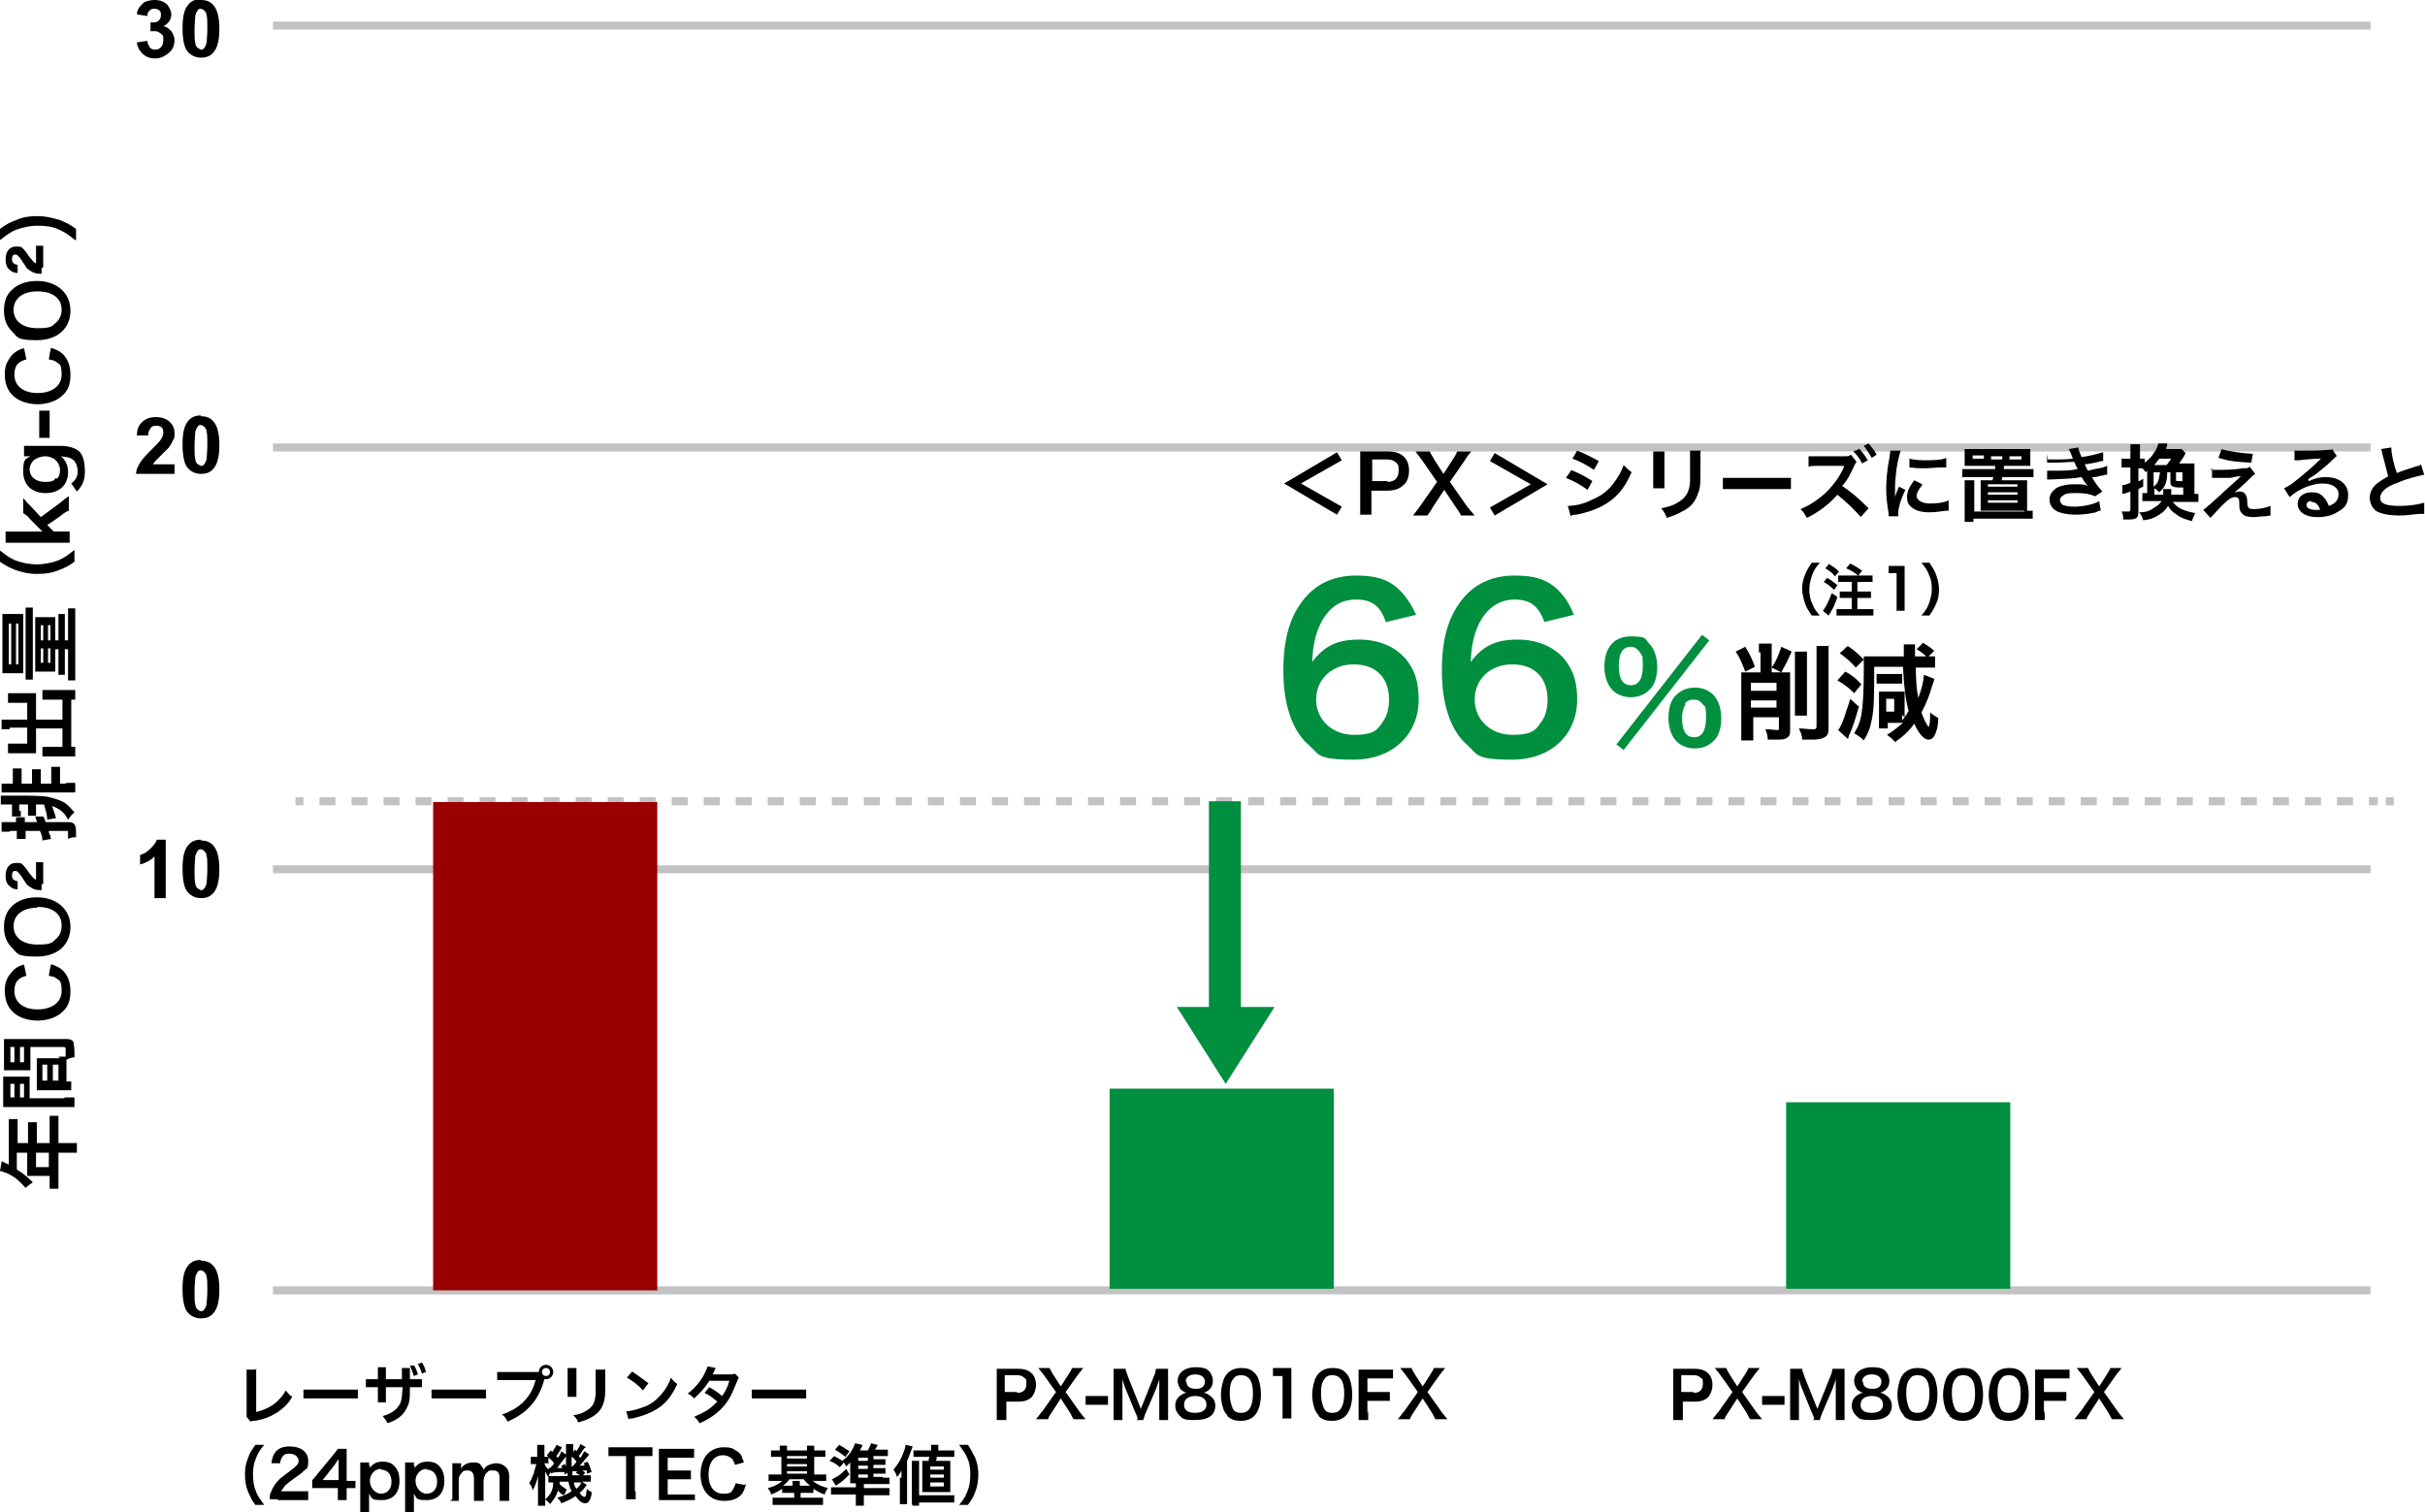 <?xml version="1.0" encoding="UTF-8"?>
<svg id="_レイヤー_2" xmlns="http://www.w3.org/2000/svg" version="1.1" viewBox="0 0 302.9 188.9">
  <!-- Generator: Adobe Illustrator 29.0.0, SVG Export Plug-In . SVG Version: 2.1.0 Build 186)  -->
  <defs>
    <style>
      .st0, .st1 {
        stroke: #c2c2c2;
      }

      .st0, .st1, .st2 {
        fill: none;
        stroke-miterlimit: 10;
      }

      .st3 {
        fill: #9b0000;
      }

      .st1 {
        stroke-dasharray: 0 0 2 2;
      }

      .st4 {
        fill: #008e3f;
      }

      .st2 {
        stroke: #008e3f;
        stroke-width: 4px;
      }
    </style>
  </defs>
  <g id="_レイヤー_2-2">
    <g>
      <g>
        <line class="st0" x1="34.1" y1="161.2" x2="296.1" y2="161.2"/>
        <line class="st0" x1="34.1" y1="108.6" x2="296.1" y2="108.6"/>
        <line class="st0" x1="34.1" y1="55.9" x2="296.1" y2="55.9"/>
        <line class="st0" x1="34.1" y1="3.2" x2="296.1" y2="3.2"/>
      </g>
      <g>
        <line class="st0" x1="36.9" y1="100.1" x2="37.9" y2="100.1"/>
        <line class="st1" x1="39.9" y1="100.1" x2="297" y2="100.1"/>
        <line class="st0" x1="298" y1="100.1" x2="299" y2="100.1"/>
      </g>
      <g>
        <path d="M4,146.9c-.2,0-.4,0-.6,0,0-.2,0-.4,0-.7v-2.2h-1.3v2.1c.8.5,1.4,1,2,1.6-.4.3-.6.4-.9.7-.9-1-1.5-1.5-2.5-1.9-.3-.1-.5-.2-.7-.2l.2-1.2c.1,0,.1,0,.3.1,0,0,.2.1.6.3v-4.7c0-.5,0-.7,0-1h1.1c0,.3,0,.6,0,1v2h1.3v-1.6c0-.5,0-.7,0-1h1.1c0,.3,0,.6,0,1v1.6h1.6v-2.3c0-.5,0-.8,0-1.1h1.1c0,.3,0,.7,0,1.1v2.3h1.2c.5,0,.8,0,1.1,0v1.2c-.3,0-.6,0-1.1,0h-1.2v3.4c0,.4,0,.8,0,1.1h-1.1c0-.3,0-.6,0-1.1v-.5s-2,0-2,0ZM6.1,144h-1.6v1.8h1.6v-1.8Z"/>
        <path d="M7.3,132c.4,0,.6,0,.9,0,0-.2,0-.6,0-.8,0-.3,0-.4-.3-.4H3.8v2c0,.4,0,.7,0,.9-.3,0-.5,0-.9,0h-1.5c-.3,0-.6,0-.9,0,0-.3,0-.5,0-1v-1.9c0-.5,0-.8,0-1,.4,0,.6,0,1.1,0h6.6c.6,0,.9.1,1,.5,0,.2.1.5.1,1.1s0,.2,0,.7c-.4,0-.6.1-1,.3,0,.3,0,.5,0,.6v2.1h.6v1.1c-.2,0-.6,0-1,0h-2.4c-.3,0-.6,0-.9,0,0-.3,0-.5,0-.9v-2.2c0-.4,0-.6,0-.9.3,0,.5,0,.9,0,0,0,2,0,2,0ZM8.1,137.1c.6,0,1,0,1.2,0v1.2c-.3,0-.6,0-1.2,0H1.5c-.5,0-.8,0-1.1,0,0-.3,0-.5,0-1v-1.8c0-.5,0-.8,0-1,.3,0,.5,0,.9,0h1.5c.5,0,.7,0,.9,0,0,.3,0,.6,0,.9v1.8h4.3ZM1.8,132.7v-1.9h-.5v1.9h.5ZM1.8,137.1v-1.7h-.5v1.7h.5ZM3,132.7v-1.9h-.5v1.9h.5ZM3,137.1v-1.7h-.5v1.7h.5ZM5.9,135v-2h-.6v2h.6ZM7.3,135v-2h-.7v2h.7Z"/>
        <path d="M6.2,120.4c.7.2,1.1.4,1.5.7.7.6,1.1,1.5,1.1,2.7s-.3,2-1,2.6c-.7.7-1.9,1.1-3.1,1.1s-2.5-.4-3.2-1.2c-.6-.6-.9-1.5-.9-2.5s.2-1.4.5-1.9c.3-.4.6-.8,1.1-1.1.2-.1.4-.2.8-.3l.3,1.4c-.4.1-.6.2-.9.4-.4.3-.6.8-.6,1.5,0,1.4,1.1,2.3,2.9,2.3s3-.9,3-2.3-.3-1.3-.7-1.6c-.2-.2-.5-.2-.9-.3,0,0,.2-1.4.3-1.4Z"/>
        <path d="M1.5,113.2c.7-.7,1.8-1.1,3.1-1.1,2.5,0,4.2,1.5,4.2,3.7s-1.6,3.7-4.2,3.7-2.4-.4-3.1-1.1c-.7-.7-1-1.5-1-2.6s.3-1.9,1-2.6ZM4.6,113.4c-1,0-1.8.3-2.3.8-.4.4-.6.9-.6,1.5,0,1.4,1.1,2.3,3,2.3s1.8-.3,2.4-.8c.4-.4.6-.9.6-1.6,0-1.4-1.1-2.3-3-2.3Z"/>
        <path d="M5.2,110.5c0,.4,0,.5,0,.7,0,0,0,0-.2,0-.4,0-.8-.1-1.1-.3-.3-.2-.5-.3-.7-.6,0-.1-.3-.4-.5-.8-.4-.5-.5-.7-.8-.7s-.4.2-.4.6.2.6.7.7v1c-.5,0-.8-.2-1-.4-.4-.3-.5-.8-.5-1.3,0-1,.5-1.6,1.3-1.6s.7.1,1,.4c.2.2.2.2.6.8.5.6.6.8.9.9v-1.4c0-.3,0-.5,0-.8h.9c0,.3,0,.5,0,.8,0,0,0,1.9,0,1.9Z"/>
        <path d="M1.2,103.9c-.5,0-.7,0-1,0v-1.2c.3,0,.6,0,1,0h.8c0-.3,0-.5,0-.6h1.1c0,.2,0,.3,0,.6h0c0,0,1.5,0,1.5,0,0-.2-.1-.3-.2-.7h1c.2.3.2.4.3.7h2.8c.8,0,1,.3,1,1.4s0,.2,0,.5c-.4,0-.6,0-1,.2,0-.3,0-.6,0-.8s0-.2-.3-.2h-2.1c0,.2,0,.3.2.6,0,.2,0,.3.1.4l-1.1.2c0-.2,0-.5-.3-1.2h-1.8v.3c0,.3,0,.5,0,.7h-1.1c0-.2,0-.4,0-.7v-.3s-.8,0-.8,0ZM8.1,97.8c.6,0,.9,0,1.3,0v1.2c-.4,0-.7,0-1.3,0H1.3c-.4,0-.8,0-1.1,0v-1.1c.3,0,.6,0,1,0h.4v-1.2c0-.3,0-.5,0-.7h1.1c0,.2,0,.5,0,.7v1.2h1.3v-1.1c0-.4,0-.5,0-.7h1.1c0,.2,0,.4,0,.7v1.1h1.3v-1.3c0-.4,0-.6,0-.8h1.1c0,.2,0,.5,0,.8v1.3s.9,0,.9,0ZM2.6,101.3c0,.3,0,.5,0,.7h-1.1c0-.2,0-.4,0-.7v-.8h-.3c-.5,0-.8,0-1.1,0v-1.1c.3,0,.6,0,1,0h1.3c1.6,0,3.1,0,3.8.2.8.2,1.4.4,1.9.7.4.3.7.6,1.2,1.2-.4.3-.5.5-.8.9-.4-.8-.8-1.1-1.3-1.4-.2-.1-.4-.2-.7-.3.2.5.3.9.5,1.5l-1.1.2c0-.6-.2-1.2-.4-1.9-.4,0-.6,0-1,0v.7c0,.3,0,.4,0,.7h-1c0-.2,0-.4,0-.6v-.8c-.3,0-.4,0-.6,0h-.5s0,.8,0,.8Z"/>
        <path d="M1.2,91.1c-.5,0-.7,0-1,0v-1.2c.3,0,.5,0,1,0h2.2v-2.1h-1.6c-.3,0-.5,0-.8,0v-1.2c.3,0,.5,0,.9,0h2c.3,0,.5,0,.6,0,0,.2,0,.5,0,.7v2.6h3.3v-2.5h-1.7c-.3,0-.6,0-.8,0v-1.2c.3,0,.6,0,.9,0h2.2c.5,0,.7,0,1,0v1.2h-.5v5.9h.5v1.2c-.3,0-.6,0-1,0h-2.1c-.4,0-.7,0-1,0v-1.2c.2,0,.5,0,.9,0h1.6v-2.3h-3.3v2.4c0,.3,0,.5,0,.7-.2,0-.4,0-.6,0h-2c-.4,0-.6,0-.9,0v-1.2c.2,0,.5,0,.8,0h1.6v-2H1.2Z"/>
        <path d="M2.9,83.1c0,.5,0,.8,0,1-.2,0-.4,0-.8,0h-1c-.4,0-.6,0-.8,0,0-.3,0-.6,0-1.1v-5.2c0-.5,0-.7,0-1.1.2,0,.4,0,.8,0h1c.4,0,.6,0,.8,0,0,.3,0,.5,0,1,0,0,0,5.3,0,5.3ZM1.4,83v-5.1h-.3v5.1h.3ZM2.3,83v-5.1h-.3v5.1h.3ZM3.2,85c0-.3,0-.6,0-1.1v-7c0-.5,0-.8,0-1h.9c0,.3,0,.5,0,1v7c0,.5,0,.8,0,1,0,0-.9,0-.9,0ZM6.9,83c0,.4,0,.7,0,.9-.2,0-.4,0-.8,0h-1c-.3,0-.5,0-.7,0,0-.2,0-.5,0-.9v-5c0-.4,0-.7,0-.9.2,0,.4,0,.7,0h1c.4,0,.6,0,.8,0,0,.3,0,.6,0,.9v2h.4v-2.5c0-.4,0-.6,0-.8h.8c0,.2,0,.5,0,.9v2.4h.4v-2.9c0-.6,0-.8,0-1.1h.9c0,.3,0,.7,0,1.1v6.8c0,.5,0,.8,0,1.1h-.9c0-.3,0-.6,0-1.1v-2.8h-.4v2.3c0,.4,0,.7,0,.9h-.8c0-.2,0-.4,0-.8v-2.4h-.4v1.9h0ZM5.4,80v-1.9h-.3v1.9h.3ZM5.1,82.8h.3v-1.8h-.3v1.8ZM6.3,80v-1.9h-.3v1.9h.3ZM6,82.8h.3v-1.8h-.3v1.8Z"/>
        <path d="M9.4,70.1c-.8.6-1.2.8-2,1.1-.9.4-1.8.5-2.8.5s-1.8-.2-2.7-.5c-.7-.3-1.2-.5-2-1.1v-1.4c.9.7,1.3,1,2,1.3.8.3,1.7.5,2.7.5s1.9-.2,2.7-.5c.7-.3,1.1-.6,2-1.3,0,0,0,1.4,0,1.4Z"/>
        <path d="M.7,66.4c.4,0,.7,0,1.3,0h3.3l-1.5-1.5c-.4-.5-.6-.6-.9-.8v-1.9c.3.4.6.7.9,1l1.3,1.4,2.3-1.7c.6-.5,1-.8,1.2-.9v1.8c-.3.1-.5.2-1.1.7l-1.6,1.1.8.8h.7c.7,0,.9,0,1.3,0v1.4c-.4,0-.8,0-1.3,0H2c-.6,0-.9,0-1.3,0,0,0,0-1.4,0-1.4Z"/>
        <path d="M8.9,60.4c.5-.4.8-.8.8-1.5s-.3-1.4-.8-1.6c-.3-.2-.6-.2-1.3-.3.6.5.9,1.1.9,2,0,1.6-1.1,2.6-2.8,2.6s-2.8-1-2.8-2.7.3-1.5.9-1.9c-.2,0-.2,0-.3,0h-.5v-1.3c.4,0,.7,0,1.2,0h3.3c1.2,0,2,.3,2.5.8.4.5.6,1.3.6,2.4s-.3,1.8-1,2.5c0,0-.7-1-.7-1ZM7.1,59.8c.3-.2.4-.7.4-1.1,0-.5-.3-1.1-.8-1.4-.3-.2-.7-.3-1.1-.3s-1.1.2-1.5.6c-.2.3-.4.6-.4,1,0,1,.8,1.6,1.9,1.6s1.1-.2,1.4-.5Z"/>
        <path d="M4.9,54.7c0-.3,0-.5,0-.9v-1.5c0-.4,0-.7,0-1h1.3c0,.3,0,.5,0,1v1.5c0,.4,0,.6,0,.9h-1.3Z"/>
        <path d="M6.2,43.4c.7.2,1.1.4,1.5.7.7.6,1.1,1.5,1.1,2.7s-.3,2-1,2.6c-.7.7-1.9,1.1-3.1,1.1s-2.5-.4-3.2-1.2c-.6-.6-.9-1.5-.9-2.5s.2-1.4.5-1.9c.3-.5.6-.8,1.1-1.1.2-.1.4-.2.8-.3l.3,1.4c-.4.1-.6.2-.9.4-.4.3-.6.8-.6,1.5,0,1.4,1.1,2.3,2.9,2.3s3-.9,3-2.3-.3-1.3-.7-1.6c-.2-.2-.5-.2-.9-.3,0,0,.2-1.4.3-1.4Z"/>
        <path d="M1.5,36.2c.7-.7,1.8-1.1,3.1-1.1,2.5,0,4.2,1.5,4.2,3.7s-1.6,3.7-4.2,3.7-2.4-.4-3.1-1.1c-.7-.7-1-1.5-1-2.6s.3-2,1-2.6ZM4.6,36.4c-1,0-1.8.3-2.3.8-.4.4-.6.9-.6,1.5,0,1.4,1.1,2.3,3,2.3s1.8-.3,2.4-.8c.4-.4.6-.9.6-1.5,0-1.4-1.1-2.3-3-2.3Z"/>
        <path d="M5.2,33.5c0,.4,0,.5,0,.7,0,0,0,0-.2,0-.4,0-.8-.1-1.1-.3-.3-.2-.5-.3-.7-.6,0-.1-.3-.4-.5-.8-.4-.5-.5-.7-.8-.7s-.4.2-.4.6.2.6.7.7v1c-.5,0-.8-.2-1-.4-.4-.3-.5-.8-.5-1.3,0-1,.5-1.6,1.3-1.6s.7.1,1,.4c.2.2.2.2.6.8.5.6.6.8.9.9v-1.4c0-.3,0-.5,0-.8h.9c0,.4,0,.5,0,.8v1.9Z"/>
        <path d="M9.4,30c-.9-.7-1.3-1-2-1.3-.8-.4-1.7-.5-2.7-.5s-1.8.2-2.7.5c-.7.3-1.1.6-2,1.3v-1.4c.8-.6,1.2-.8,2-1.1.9-.4,1.7-.5,2.7-.5s1.8.2,2.8.5c.7.3,1.2.5,2,1.1,0,0,0,1.4,0,1.4Z"/>
      </g>
      <path d="M25.1,157.5c.7,0,1.2.2,1.6.7.5.6.7,1.6.7,2.9s-.2,2.3-.7,2.9c-.4.5-.9.7-1.6.7s-1.3-.3-1.7-.8c-.4-.5-.6-1.5-.6-2.9s.2-2.3.7-2.9c.4-.5.9-.7,1.6-.7h0ZM25.1,158.7c-.2,0-.3,0-.4.2-.1.1-.2.3-.3.6,0,.4-.1.9-.1,1.8s0,1.4.1,1.7c0,.3.2.5.3.6.1.1.3.2.4.2s.3,0,.4-.2c.1-.1.2-.3.3-.6,0-.4.1-.9.1-1.8s0-1.4-.1-1.7c0-.3-.2-.5-.3-.6s-.3-.2-.4-.2Z"/>
      <g>
        <path d="M20.7,112.2h-1.4v-5.2c-.5.5-1.1.8-1.8,1v-1.2c.4-.1.8-.3,1.2-.7s.7-.7.9-1.2h1.1v7.2h0Z"/>
        <path d="M25.1,105c.7,0,1.2.2,1.6.7.5.6.7,1.6.7,2.9s-.2,2.3-.7,2.9c-.4.5-.9.7-1.6.7s-1.3-.3-1.7-.8c-.4-.5-.6-1.5-.6-2.9s.2-2.3.7-2.9c.4-.5.9-.7,1.6-.7h0ZM25.1,106.1c-.2,0-.3,0-.4.2-.1.1-.2.3-.3.6,0,.3-.1.9-.1,1.8s0,1.4.1,1.7c0,.3.2.5.3.6.1,0,.3.2.4.2s.3,0,.4-.2c.1-.1.2-.3.3-.6,0-.3.1-.9.1-1.8s0-1.4-.1-1.7c0-.3-.2-.5-.3-.6s-.3-.2-.4-.2Z"/>
      </g>
      <g>
        <path d="M21.8,57.9v1.3h-4.8c0-.5.2-.9.5-1.4s.8-1,1.5-1.7c.6-.6,1-1,1.1-1.2.2-.3.3-.6.3-.8s0-.5-.2-.7c-.2-.2-.4-.2-.7-.2s-.5,0-.7.3-.3.5-.3.9h-1.4c0-.9.3-1.4.8-1.8s1-.5,1.6-.5,1.3.2,1.7.6c.4.4.6.8.6,1.4s0,.6-.2.9c-.1.3-.3.6-.5.9-.2.2-.5.5-.9.9-.4.4-.7.7-.8.8-.1.1-.2.3-.3.4h2.7,0Z"/>
        <path d="M25.1,52c.7,0,1.2.2,1.6.7.5.6.7,1.6.7,2.9s-.2,2.3-.7,2.9c-.4.5-.9.7-1.6.7s-1.3-.3-1.7-.8c-.4-.5-.6-1.5-.6-2.9s.2-2.3.7-2.9c.4-.5.9-.7,1.6-.7h0ZM25.1,53.1c-.2,0-.3,0-.4.2-.1.1-.2.3-.3.6,0,.3-.1,1-.1,1.8s0,1.4.1,1.7c0,.3.2.5.3.6.1,0,.3.2.4.2s.3,0,.4-.2c.1-.1.2-.3.3-.6,0-.3.1-1,.1-1.8s0-1.4-.1-1.7c0-.3-.2-.5-.3-.6s-.3-.2-.4-.2Z"/>
      </g>
      <g>
        <path d="M17.1,5.3l1.3-.2c0,.3.2.6.3.8s.4.3.7.3.5-.1.7-.3c.2-.2.3-.5.3-.9s0-.6-.3-.8-.4-.3-.7-.3-.4,0-.6,0v-1.1c.5,0,.8,0,1-.2s.3-.4.3-.7,0-.4-.2-.6c-.1-.1-.3-.2-.6-.2s-.4,0-.6.2-.3.4-.3.7l-1.3-.2c0-.4.2-.8.4-1s.4-.5.7-.6.7-.2,1.1-.2c.7,0,1.2.2,1.6.6.3.4.5.8.5,1.2,0,.6-.3,1.1-1,1.5.4,0,.7.3,1,.6.2.3.4.7.4,1.1,0,.6-.2,1.2-.7,1.6s-1,.7-1.7.7-1.2-.2-1.6-.6c-.4-.4-.7-.9-.7-1.5Z"/>
        <path d="M25.1,0c.7,0,1.2.2,1.6.7.5.6.7,1.6.7,2.9s-.2,2.3-.7,2.9c-.4.5-.9.7-1.6.7s-1.3-.3-1.7-.8c-.4-.5-.6-1.5-.6-2.9s.2-2.3.7-2.9c.4-.5.9-.7,1.6-.7h0ZM25.1,1.1c-.2,0-.3,0-.4.2-.1.1-.2.3-.3.6,0,.3-.1,1-.1,1.8s0,1.4.1,1.7c0,.3.2.5.3.6.1,0,.3.2.4.2s.3,0,.4-.2c.1-.1.2-.3.3-.6,0-.3.1-.9.1-1.8s0-1.4-.1-1.7c0-.3-.2-.5-.3-.6s-.3-.2-.4-.2Z"/>
      </g>
      <g>
        <path d="M32,171c0,.2,0,.4,0,.8v4.6c.8-.2,1.5-.5,2.1-.9.7-.5,1.2-1.1,1.6-1.8.3.4.4.5.8.8-.5.9-1.1,1.4-1.8,1.9-.8.5-1.6.9-2.9,1.1-.2,0-.3,0-.5.1l-.5-.6c0-.2,0-.4,0-.8v-4.3c0-.4,0-.6,0-.8h1.1Z"/>
        <path d="M37.8,173.6c.3,0,.5,0,1.3,0h4.3c.8,0,.9,0,1.3,0v1.1c-.3,0-.4,0-1.3,0h-4.2c-.9,0-1,0-1.3,0v-1.1Z"/>
        <path d="M50.2,172.4v-.7c0-.4,0-.6,0-.8h1c0,.2,0,.2,0,.5v.9h.5c.6,0,.8,0,1,0v1c-.3,0-.4,0-1,0h-.5c0,1.4,0,1.9-.4,2.6-.4.9-1.2,1.5-2.4,1.9-.1-.3-.3-.5-.6-.9,1.1-.3,1.8-.8,2.2-1.6.2-.5.2-.9.3-2h-2.1v1.2c0,.4,0,.5,0,.7h-1c0-.2,0-.3,0-.7v-1.2h-.5c-.6,0-.8,0-1,0v-1c.3,0,.4,0,1,0h.5v-.8c0-.4,0-.5,0-.7h1c0,.3,0,.3,0,.7v.8h2.1,0ZM51.7,170.5c.2.4.4.8.5,1.2l-.5.2c-.2-.5-.3-.9-.5-1.3h.5v-.2ZM52.7,171.6c-.1-.4-.3-.8-.5-1.2l.5-.2c.2.3.4.7.5,1.2l-.5.2h0Z"/>
        <path d="M53.8,173.6c.3,0,.5,0,1.3,0h4.3c.8,0,.9,0,1.3,0v1.1c-.3,0-.4,0-1.3,0h-4.2c-.9,0-1,0-1.3,0v-1.1Z"/>
        <path d="M66.8,171.4c.2,0,.3,0,.5,0,0-.5.4-.9.9-.9s.9.4.9.9-.4.9-.9.9,0,0-.2,0c-.7,2.6-2.1,4.2-4.6,5.3-.2-.4-.3-.6-.7-.9,2.2-.7,3.7-2.2,4.2-4.3h-3.8c-.6,0-.7,0-1,0v-1c.3,0,.5,0,1,0h3.7ZM67.7,171.4c0,.3.2.5.5.5s.5-.2.5-.5-.2-.5-.5-.5-.5.2-.5.5Z"/>
        <path d="M72,170.9c0,.2,0,.3,0,.7v2.2c0,.4,0,.5,0,.7h-1.1c0-.2,0-.4,0-.7v-2.2c0-.4,0-.5,0-.7h1.1ZM75.6,171c0,.2,0,.3,0,.7v1.1c0,1.2,0,1.9-.2,2.4-.2.8-.7,1.4-1.6,1.9-.4.2-.8.4-1.6.6-.1-.4-.2-.5-.6-.9.8-.1,1.2-.3,1.7-.6.8-.5,1-1,1.1-2,0-.3,0-.7,0-1.3v-1c0-.4,0-.6,0-.8h1.1Z"/>
        <path d="M78.2,176.3c.7,0,1.6-.3,2.4-.6,1-.4,1.7-1.1,2.4-2,.3-.5.6-.9.8-1.6.3.4.4.5.8.8-.7,1.5-1.4,2.4-2.5,3.1-.8.5-1.8.9-3.1,1.2-.3,0-.3,0-.5.1l-.3-1.1h0ZM78.9,171.3c.9.6,1.4,1,2.1,1.5l-.7.9c-.6-.7-1.3-1.2-2-1.6l.7-.8h0Z"/>
        <path d="M92.3,172c0,.1-.1.2-.2.5-.3.7-.7,1.7-1,2.2-.8,1.3-1.9,2.3-3.7,3.1-.3-.4-.4-.6-.7-.8.7-.3,1.1-.5,1.6-.8.6-.4.9-.7,1.3-1.1-.6-.5-1-.8-1.6-1.1l.6-.7c.7.4,1,.6,1.6,1.1.4-.6.7-1.1.9-1.9h-2.5c-.5.8-1.1,1.5-1.9,2.2-.3-.3-.4-.4-.8-.6.9-.7,1.5-1.4,2-2.3.2-.4.4-.8.5-1.1l1,.2c0,0-.1.2-.2.4,0,.2-.2.3-.2.4,0,0,.8,0,2.1,0,.3,0,.5,0,.7-.1l.5.5h0Z"/>
        <path d="M93.8,173.6c.3,0,.5,0,1.3,0h4.3c.8,0,.9,0,1.3,0v1.1c-.3,0-.4,0-1.3,0h-4.2c-.9,0-1,0-1.3,0v-1.1Z"/>
        <path d="M31.9,188c-.5-.6-.6-1-.9-1.6-.3-.7-.4-1.4-.4-2.2s.1-1.4.4-2.1c.2-.6.4-.9.9-1.6h1.1c-.6.7-.8,1.1-1,1.6-.3.7-.4,1.3-.4,2.1s.1,1.5.4,2.2c.2.5.5.9,1,1.6h-1.1,0Z"/>
        <path d="M34.7,187.3c-.6,0-.8,0-1,0,0-.5,0-.7.2-1,.2-.6.6-1.1,1.1-1.6.3-.2.5-.4,1.3-1,.7-.5,1-.8,1-1.2s-.4-.9-1.1-.9-.8.2-1,.5c-.1.2-.2.4-.2.7h-1.1c.1-.8.3-1.1.5-1.4.4-.5,1-.7,1.8-.7,1.4,0,2.3.7,2.3,1.8s-.2.9-.6,1.3c-.2.2-.3.3-1.3,1-.3.2-.8.6-1,.8-.2.3-.3.4-.5.7h2.2c.5,0,.9,0,1.2,0v1.1c-.4,0-.7,0-1.2,0h-2.6,0Z"/>
        <path d="M44.4,185.9c-.3,0-.5,0-.8,0h-.3v.6c0,.4,0,.6,0,.9h-1.1c0-.3,0-.5,0-.9v-.6h-2.2c-.5,0-.7,0-1,0v-1c.3-.3.4-.4.6-.7l1.9-2.3c.3-.4.5-.6.7-.9h1.1c0,.5,0,.7,0,1.4v2.6h.3c.3,0,.5,0,.8,0v1h0ZM42.3,183.3c0-.4,0-.6,0-1-.2.2-.3.4-.5.7l-1.5,1.9h2v-1.7h0Z"/>
        <path d="M46.2,183.1v.3c.4-.6.9-.8,1.6-.8s1.2.2,1.5.6c.4.4.6,1,.6,1.8,0,1.5-.8,2.4-2.2,2.4s-1.2-.2-1.6-.8v1.2c0,.5,0,.7,0,1.1h-1.1c0-.4,0-.6,0-1.1v-4c0-.5,0-.7,0-1.1h1.1v.4h0ZM47.6,183.5c-.8,0-1.4.7-1.4,1.5s.6,1.6,1.4,1.6,1.3-.6,1.3-1.5-.5-1.5-1.3-1.5h0Z"/>
        <path d="M51.8,183.1v.3c.4-.6.9-.8,1.6-.8s1.2.2,1.5.6c.4.4.6,1,.6,1.8,0,1.5-.8,2.4-2.2,2.4s-1.2-.2-1.6-.8v1.2c0,.5,0,.7,0,1.1h-1.1c0-.4,0-.6,0-1.1v-4c0-.5,0-.7,0-1.1h1.1v.4h0ZM53.3,183.5c-.8,0-1.4.7-1.4,1.5s.6,1.6,1.4,1.6,1.3-.6,1.3-1.5-.5-1.5-1.3-1.5h0Z"/>
        <path d="M56.5,187.3c0-.3,0-.6,0-1v-2.5c0-.5,0-.7,0-1h1.1v.7c.2-.5.8-.8,1.5-.8s.8.1,1,.4c.1.1.2.2.3.5.3-.4.4-.5.7-.6.3-.1.5-.2.9-.2.5,0,.9.2,1.2.5.3.3.4.6.4,1.2v2c0,.4,0,.7,0,1h-1.2c0-.3,0-.6,0-1v-1.8c0-.7-.2-1-.8-1s-.5,0-.7.2c-.3.2-.4.5-.5,1v1.6c0,.4,0,.7,0,1h-1.2c0-.3,0-.6,0-1v-1.8c0-.7-.3-1-.8-1s-.6.1-.8.4c-.2.2-.3.4-.3.8v1.6c0,.4,0,.7,0,1h-1.1Z"/>
        <path d="M73,180.9c-.3.4-.4.6-.7,1,0,.1.1.1.2.2.2-.2.2-.4.5-.8l.6.4c-.1.1-.3.4-.6.7-.2.3-.4.5-.6.7.2,0,.3,0,.6,0,0-.1,0-.2-.1-.3l.5-.2c.2.4.3.6.5,1.3l-.6.2c0-.2,0-.2,0-.4-.2,0-.3,0-.6,0,.2.1.2.1.4.3l-.3.3h.2c.5,0,.6,0,.8,0v.8c-.2,0-.5,0-.8,0h-.3l.6.4c-.3.4-.5.7-.9,1,.2.3.4.5.6.5s.2-.2.3-1c.2.2.4.3.6.4,0,.6-.2.9-.3,1.1-.1.2-.3.3-.5.3-.4,0-.8-.3-1.2-.9-.6.4-1,.6-1.8.9-.1-.3-.2-.4-.5-.7.7-.2,1.2-.4,1.8-.8-.2-.4-.3-.7-.4-1.2h-1.1c0,.1,0,.2,0,.3.3.3.5.4.9.7,0,.1-.2.2-.2.4,0,.1-.1.2-.2.3-.3-.2-.5-.3-.7-.6-.2.7-.5,1.1-1,1.7-.2-.3-.3-.3-.6-.6.6-.5,1-1.1,1-2.1-.3,0-.4,0-.6,0v-.8c.2,0,.3,0,.7,0h1.7c0-.2,0-.3,0-.4l-.4.2c0-.1,0-.2,0-.3-.2,0-.3,0-.6,0-.6,0-1,.1-1.1.2v-.2c-.2.2-.2.4-.3.6-.2-.2-.3-.5-.4-.7,0,.2,0,.7,0,1v2.3c0,.5,0,.8,0,1h-.9c0-.2,0-.6,0-1v-1.4c0-.4,0-.6,0-1.3-.2.8-.4,1.4-.7,1.8,0-.4-.2-.7-.4-.9.2-.3.3-.6.6-1.3,0-.2.1-.4.3-1.1h-.2c-.2,0-.4,0-.5,0v-.9c.1,0,.3,0,.5,0h.3v-.7c0-.4,0-.6,0-.8h.9c0,.2,0,.4,0,.8v.7h.1c.2,0,.3,0,.4,0,0,0,0,0-.2-.2l.5-.6.2.2c.2-.4.4-.6.5-.9l.7.3c-.3.5-.4.7-.7,1.1,0,.1.1.1.2.2.2-.3.3-.4.4-.8l.6.4v-.4c0-.6,0-.7,0-.9h.9c0,.1,0,.3,0,.5v.5l.2-.3c0,0,.2.1.2.2.2-.3.4-.6.5-.9l.7.4h0ZM68.6,182.8c-.2,0-.3,0-.5,0h-.1c.1.3.2.5.5.8v-.2h.2c.3-.3.4-.4.5-.6-.2-.3-.4-.5-.7-.7v.8h0ZM70.5,182.8c.1.2.2.3.2.5,0-.7,0-1,0-1.4,0,.1-.1.2-.2.3-.3.4-.7.9-.9,1.2.2,0,.4,0,.6,0,0-.1,0-.2-.1-.3l.5-.2h0ZM71.4,181.9c0,.5,0,.9,0,1.3h.1c.2-.2.4-.4.5-.6-.2-.3-.4-.5-.7-.7ZM72.2,183.8c0,0-.1,0-.2,0,0,0-.2,0-.3,0-.2,0,0,0-.2,0,0,.2,0,.2,0,.5h.9c-.2-.2-.3-.2-.5-.3l.2-.2h0ZM71.7,185.2c0,.3.1.5.3.8.4-.4.5-.5.6-.8h-.9Z"/>
        <path d="M79.4,186.3c0,.4,0,.7,0,1h-1.2c0-.3,0-.6,0-1v-4.4h-1.1c-.5,0-.8,0-1.1,0v-1.1c.3,0,.6,0,1.1,0h3.2c.6,0,.9,0,1.2,0v1.1c-.3,0-.6,0-1.2,0h-1s0,4.4,0,4.4Z"/>
        <path d="M86.8,187.4c-.3,0-.5,0-1,0h-2.5c-.5,0-.7,0-1,0,0-.3,0-.6,0-1.1v-4.3c0-.4,0-.7,0-1,.3,0,.5,0,1,0h2.4c.4,0,.7,0,1,0v1.1c-.3,0-.6,0-1,0h-2.3v1.6h1.9c.4,0,.7,0,1,0v1.1c-.3,0-.5,0-1,0h-1.9v1.9h2.4c.4,0,.7,0,1,0v1.1h0Z"/>
        <path d="M93.2,185.4c-.2.6-.3.9-.5,1.2-.5.6-1.2.9-2.2.9s-1.6-.3-2.1-.8c-.6-.6-.9-1.5-.9-2.5s.3-2,.9-2.6c.5-.5,1.2-.8,2-.8s1.1.1,1.5.4c.4.2.7.5.8.9,0,.2.2.3.2.6l-1.1.3c-.1-.4-.2-.5-.3-.7-.3-.3-.7-.5-1.2-.5-1.1,0-1.8.9-1.8,2.4s.7,2.4,1.8,2.4,1-.2,1.3-.6c.1-.2.2-.4.3-.7l1.1.2h0Z"/>
        <path d="M97.4,181.2c0-.3,0-.4,0-.6h.9c0,.2,0,.3,0,.6h2.5c0-.3,0-.4,0-.6h.9c0,.2,0,.3,0,.6h.5c.4,0,.6,0,.9,0v.8c-.3,0-.5,0-.9,0h-.5v2.2h.6c.3,0,.6,0,.9,0v.8c-.2,0-.5,0-.9,0h-.8c.5.4,1.1.7,1.9.9-.2.3-.3.5-.4.8-.6-.2-.9-.4-1.4-.7v.5c-.2,0-.4,0-.7,0h-.9v.6h1.9c.4,0,.6,0,.9,0v.9c-.3,0-.6,0-.9,0h-4.4c-.4,0-.7,0-1,0v-.9c.2,0,.5,0,.9,0h1.8v-.6h-.8c-.3,0-.5,0-.7,0v-.5c-.5.3-.8.5-1.4.7,0-.3-.2-.5-.4-.8.8-.2,1.4-.5,1.8-.9h-.8c-.3,0-.6,0-.9,0v-.8c.2,0,.5,0,.9,0h.7v-2.2h-.4c-.3,0-.6,0-.9,0v-.8c.2,0,.5,0,.9,0h.4ZM98.6,184.8c-.2.3-.4.5-.8.8h1.2c0-.3,0-.4,0-.6h.9c0,.2,0,.3,0,.6h1.3c-.4-.3-.6-.5-.8-.8h-1.8ZM100.8,182.2v-.3h-2.5v.3h2.5ZM100.8,183.2v-.3h-2.5v.3h2.5ZM100.8,184.1v-.3h-2.5v.3h2.5Z"/>
        <path d="M110.3,184.6c.3,0,.5,0,.8,0v.8c-.2,0-.4,0-.8,0h-2.4v.5h2.3c.4,0,.6,0,.9,0v.9c-.3,0-.5,0-1,0h-2.2v.4c0,.4,0,.6,0,.9h-1c0-.3,0-.5,0-.9v-.5h-2.1c-.4,0-.7,0-1,0v-.9c.2,0,.5,0,.9,0h2.2v-.5c-.3,0-.5,0-.7,0,0-.2,0-.4,0-.8v-1.1c0-.2,0-.5,0-.7-.2.2-.3.3-.5.5-.1-.2-.2-.3-.3-.5l-.5.6c-.4-.4-.8-.6-1.3-.8l.6-.6c.4.2.7.4,1,.6.8-.6,1.3-1.3,1.6-2.2l.9.2c0,0,0,.1,0,.1,0,.2-.2.3-.3.6h1c.2-.4.3-.6.4-.9l.8.2c0,0,0,.1,0,.1-.2.3-.2.3-.3.5h.8c.3,0,.6,0,.8,0v.8c-.2,0-.4,0-.7,0h-1.1v.4h.8c.4,0,.6,0,.7,0v.7c-.2,0-.3,0-.7,0h-.8v.4h.8c.4,0,.5,0,.7,0v.7c-.2,0-.4,0-.7,0h-.8v.4h1.1ZM106.1,184.2c-.6.6-.9.9-1.7,1.4l-.5-.8c.1,0,.2-.1.4-.2.6-.3.9-.6,1.4-1.1l.4.7h0ZM104.8,180.5c.6.3.8.5,1.3.8l-.5.7c-.5-.4-.8-.6-1.3-.9l.6-.7h0ZM108.4,182.5v-.4h-1.2v.4h1.2ZM107.2,183.5h1.2v-.4h-1.2v.4ZM107.2,184.6h1.2v-.4h-1.2v.4Z"/>
        <path d="M112.6,184.6c0-.3,0-.5,0-.9-.2.4-.3.6-.6.8,0-.3-.2-.6-.4-.9.5-.6.9-1.2,1.2-2,.2-.5.3-.8.3-1.1l.9.2c-.3.8-.5,1.4-.7,1.8v4.5c0,.4,0,.6,0,.9h-.9c0-.3,0-.6,0-.9v-2.4h0ZM113.9,187.9c0-.3,0-.5,0-1v-3.5c0-.4,0-.7,0-.9h.9c0,.2,0,.5,0,.9v3.4h3.5c.4,0,.6,0,.9,0v.9c-.3,0-.5,0-.9,0h-3.5v.4h-.8ZM114.9,182c-.3,0-.5,0-.8,0v-.8c.2,0,.4,0,.8,0h1.4c0-.3,0-.4,0-.7h.9c0,.3,0,.5,0,.7h1.2c.4,0,.6,0,.8,0v.8c-.2,0-.5,0-.7,0h-1.5c0,.2,0,.3-.1.5h1.1c.3,0,.5,0,.7,0,0,.3,0,.4,0,.8v2.4c0,.3,0,.5,0,.7-.3,0-.4,0-.7,0h-2.1c-.2,0-.4,0-.7,0,0-.2,0-.4,0-.6v-2.6c0-.3,0-.5,0-.7.2,0,.3,0,.7,0h.1c0-.2,0-.3.1-.5h-1.4ZM116.2,183.6h1.7v-.4h-1.7v.4ZM116.2,184.6h1.7v-.4h-1.7v.4ZM116.2,185.7h1.7v-.5h-1.7v.5Z"/>
        <path d="M119.8,188c.6-.7.8-1.1,1-1.6.3-.7.4-1.4.4-2.2s-.1-1.5-.4-2.1c-.2-.5-.5-.9-1-1.6h1.1c.4.6.6,1,.9,1.6.3.7.4,1.4.4,2.1s-.1,1.5-.4,2.2c-.2.6-.4.9-.9,1.6h-1.1Z"/>
      </g>
      <g>
        <path d="M167.6,63.3l-.6,1-6.6-3.9,6.6-3.9.6,1-5.1,2.9,5.1,2.9Z"/>
        <path d="M169.9,64.4c0-.4,0-.8,0-1.3v-5.4c0-.5,0-.8,0-1.3.4,0,.7,0,1.3,0h2.1c1,0,1.6.2,2.1.7.4.4.6,1,.6,1.7s-.2,1.4-.7,1.8c-.5.5-1.2.7-2.1.7h-1.9v1.7c0,.5,0,.9,0,1.3h-1.5ZM173.3,60.2c.9,0,1.4-.5,1.4-1.4s-.1-.7-.3-1c-.2-.2-.6-.4-1.1-.4h-1.9v2.7h1.9Z"/>
        <path d="M182.5,64.4c-.2-.4-.4-.7-.7-1.1l-1.4-2.1-1.4,2.1c-.2.4-.5.8-.7,1.1h-1.8c.6-.8.7-.9.9-1.2l2.1-3-1.8-2.6c-.3-.4-.6-.8-.9-1.2h1.8c.1.3.4.7.6,1.1l1.1,1.7,1.1-1.7c.4-.6.5-.8.6-1.1h1.8c-.3.3-.6.7-.9,1.2l-1.8,2.6,2.1,3c.2.3.5.6,1,1.2h-1.8Z"/>
        <path d="M186.1,57.6l.6-1,6.6,3.9-6.6,3.9-.6-1,5.1-2.9s-5.1-2.9-5.1-2.9Z"/>
        <path d="M196.2,58.7c1,.4,1.8.8,2.7,1.4l-.6,1.1c-.8-.6-1.7-1.1-2.7-1.5l.7-1ZM195.8,63.2c.8,0,1.9-.2,2.9-.7,1.2-.5,2.1-1.1,2.9-2.2.5-.7.9-1.3,1.2-2.2.4.4.6.6,1,.9-.5,1.1-.9,1.8-1.5,2.5-1.3,1.5-3,2.3-5.4,2.8-.4,0-.5,0-.7.2l-.4-1.4ZM197,56.3c1,.4,1.8.8,2.7,1.3l-.6,1.1c-.9-.6-1.8-1.1-2.7-1.4l.6-1Z"/>
        <path d="M207.9,56.4c0,.3,0,.4,0,.9v2.8c0,.5,0,.6,0,.9h-1.4c0-.2,0-.5,0-.9v-2.8c0-.5,0-.6,0-.9h1.4,0ZM212.4,56.4c0,.2,0,.4,0,.9v1.3c0,1.6,0,2.4-.3,3-.3,1-.9,1.8-2,2.3-.5.3-1,.5-1.9.8-.2-.5-.3-.7-.7-1.2,1-.2,1.6-.4,2.2-.8.9-.6,1.3-1.2,1.4-2.5,0-.4,0-.9,0-1.7v-1.2c0-.5,0-.7,0-1h1.4,0Z"/>
        <path d="M215.2,59.7c.4,0,.6,0,1.6,0h5.3c1,0,1.2,0,1.6,0v1.4c-.4,0-.5,0-1.6,0h-5.3c-1.1,0-1.2,0-1.6,0v-1.4h0Z"/>
        <path d="M232.6,64.8c-.7-.9-2.1-2.2-3.1-3-1,1.2-2.4,2.2-3.8,2.9-.3-.5-.4-.7-.8-1.1,1-.4,2.3-1.2,3.3-2.2.9-.9,1.6-1.9,2.1-3h0c0-.1,0-.2,0-.2,0,0,0,0,0,0h-3.3c-.5,0-.8,0-1.1.1v-1.3c.2,0,.4,0,.8,0h3.6c.6,0,.6,0,.9-.2l.7.9c-.1.1-.2.3-.3.5-.4.9-.9,1.9-1.5,2.5,1.1.8,1.7,1.2,3.3,2.8l-1,1.1h0ZM232.2,56c.4.5.7.8,1.1,1.5l-.7.4c-.3-.6-.6-1-1.1-1.5l.7-.3ZM233.8,57.2c-.3-.5-.6-1-1-1.5l.6-.3c.4.5.7.8,1,1.4l-.6.4Z"/>
        <path d="M235.9,64.6c0-.2,0-.2,0-.5-.2-1.2-.3-2-.3-3s.1-2.4.4-3.9c.1-.6.1-.7.1-.9h1.3c-.2.7-.5,1.8-.6,3.1-.1.8-.1,1.3-.1,2.2,0,.2,0,.3,0,.5.1-.3.1-.4.5-1.3l.8.4c-.6,1.2-.9,2.3-.9,3s0,.1,0,.3c0,0-1.2,0-1.2,0ZM240.1,60.6c-.5.6-.7,1-.7,1.4s.6.9,1.6.9,1.8-.1,2.4-.4v1.3s0,0-.3,0c-.8.1-1.4.2-2.1.2-1.2,0-2-.3-2.5-.9-.2-.2-.3-.6-.3-1,0-.7.3-1.3.9-2.1l1,.5h0ZM238.5,57.3c.4.1,1,.2,1.9.2s2.1,0,2.7-.3v1.2s-.2,0-.7,0c-.6,0-1.4.1-2.1.1s-.7,0-1.8-.1c0,0,0-1.2,0-1.2Z"/>
        <path d="M246.4,58.2c-.5,0-.8,0-1,0,0-.2,0-.4,0-.8v-.5c0-.4,0-.6,0-.8.3,0,.7,0,1.1,0h6c.4,0,.9,0,1.1,0,0,.2,0,.4,0,.8v.5c0,.4,0,.5,0,.8-.2,0-.5,0-1,0h-2.3c0,.2,0,.3,0,.4h2.6c.5,0,.8,0,1.1,0v1c-.4,0-.6,0-1.1,0h-2.8c0,.1,0,.2-.1.4h2.3c.4,0,.7,0,.9,0,0,.2,0,.5,0,1v1.9c0,.5,0,.7,0,.9-.4,0-.6,0-1,0h-3.8c-.4,0-.5,0-1,0,0-.3,0-.5,0-.9v-1.9c0-.5,0-.7,0-1,.3,0,.4,0,.9,0h.6c0-.2,0-.2.1-.4h-2.8c-.5,0-.8,0-1.1,0v-1c.3,0,.6,0,1.1,0h3c0-.2,0-.2,0-.4h-2.8ZM252.8,63.8c.6,0,.8,0,1.1,0v1c-.3,0-.6,0-1.1,0h-6.3v.4h-1.1c0-.3,0-.5,0-1v-3.3c0-.4,0-.6,0-.9h1.2c0,.3,0,.5,0,.9v3s6.3,0,6.3,0ZM247.8,56.9h-1.4v.4h1.4v-.4ZM248.3,60.8h3.7v-.3h-3.7v.3ZM248.3,61.8h3.7v-.3h-3.7v.3ZM248.3,62.8h3.7v-.3h-3.7v.3ZM250.1,57h-1.4v.4h1.4v-.4ZM252.5,57.4v-.4h-1.5v.4h1.5Z"/>
        <path d="M255.8,57.4c.3,0,.5,0,1,0,.8,0,1.3,0,2.1-.1,0,0,0-.1-.1-.3-.2-.6-.4-.9-.4-.9l1.2-.2c0,.2.1.5.4,1.2.9-.1,2-.4,2.7-.6v1.1s0,0-.2,0c-.7.2-1.8.4-2.1.4.2.4.2.5.4.8.9-.2,1.3-.3,1.4-.3.6-.1.7-.2,1-.3v1.1c0,0-.3,0-.5.1-.4,0-.7.2-1,.2-.2,0-.3,0-.4,0,.5.9.7,1.1,1.3,1.8l-.9.6c-.7-.3-1.3-.4-2.3-.4s-1.3,0-1.7.3c-.3.2-.4.4-.4.6s.2.5.4.6c.3.1.9.2,1.4.2,1,0,2.5-.3,3.1-.7l.2,1.2c-.1,0-.3,0-.6.2-.9.2-1.7.3-2.6.3s-1.9-.2-2.4-.5c-.5-.3-.8-.8-.8-1.4s.3-1,.8-1.4c.5-.3,1.3-.5,2.3-.5s1.2,0,1.7.2c-.2-.2-.4-.4-.8-1.1-1.1.2-1.7.2-3.9.3-.2,0-.2,0-.4,0v-1.1c.2,0,.3,0,1,0,1,0,1.9,0,2.8-.2,0-.1-.1-.2-.2-.4-.1-.2-.1-.3-.2-.5-.8,0-1.5.1-2.7.1-.4,0-.5,0-.7,0v-1.1c0,0,0,0,0,0Z"/>
        <path d="M271.4,62.7c.6.8,1.3,1.1,2.8,1.4-.2.4-.3.6-.4,1-.8-.2-1.4-.4-1.9-.8-.5-.3-.8-.6-1.1-1.1-.3.5-.6.8-1.1,1.1-.6.4-1.1.6-2,.7-.1-.4-.2-.6-.5-1,.9,0,1.4-.2,1.9-.6.4-.2.7-.5.9-.8h-1.5c-.4,0-.6,0-.9,0v-1c.2,0,.3,0,.6,0v-2.8l-.2.2c-.1-.2-.2-.3-.4-.5-.1,0-.3,0-.4,0h-.1v1.6c.2,0,.3-.1.6-.3v1c-.3.1-.4.2-.6.3v2.8c0,.8-.2,1-1.3,1s-.3,0-.6,0c0-.4,0-.6-.2-1,.3,0,.6,0,.8,0s.3,0,.3-.3v-2.2c-.5.2-.9.3-1,.3v-1.1c.1,0,.4,0,1-.3v-1.9h-.4c-.2,0-.4,0-.7,0v-1.1c.2,0,.4,0,.7,0h.4v-.8c0-.5,0-.8,0-1h1.2c0,.3,0,.5,0,1v.8h.1c.2,0,.3,0,.5,0v.5c.5-.4.9-.8,1.2-1.3.3-.4.4-.8.5-1.1h1.1c0,.2,0,.3-.1.5-.1.2,0,0,0,.2h1.2c.4,0,.5,0,.7,0l.5.5c0,0-.1.2-.2.4-.2.3-.4.6-.6.9h1c.4,0,.6,0,.9,0,0,.3,0,.5,0,1v2.8c.3,0,.4,0,.5,0v1c-.3,0-.5,0-1,0h-1.8,0ZM270.2,61.8c0-.3,0-.3,0-.7h1c0,.3,0,.5,0,.7h1.5v-.9c-.3,0-.5,0-.5,0-.8,0-1.1-.2-1.1-.6v-1.3h-.4c0,1.3-.3,1.9-1,2.5-.2-.2-.4-.4-.6-.5v.8s1.2,0,1.2,0ZM269,59v1.8c.4-.3.5-.5.6-.8.1-.3.1-.5.2-1h-.8ZM270.6,58.1c.2-.2.4-.5.6-.8h-1.5c-.2.3-.4.5-.6.8h1.5ZM272.6,59h-.8v.9c0,.2,0,.2.4.2s.2,0,.4,0v-1.1h0Z"/>
        <path d="M276.1,58.7c.3,0,.4,0,.6,0,1,0,2.3,0,3.5-.2.5,0,.6,0,.8-.2l.7.9c-.2.1-.4.3-.9.8-.5.5-1.4,1.3-1.7,1.5.2,0,.4-.1.6-.1.4,0,.6.1.8.4.1.2.2.4.2.9,0,.8.2.9.9.9s1.5-.2,2-.4v1.2s0,0-.7.1c-.6,0-1,.1-1.4.1-.7,0-1.1-.1-1.4-.4-.3-.3-.4-.5-.4-1.3,0-.4,0-.5-.1-.6,0-.1-.2-.2-.4-.2-.5,0-.9.3-1.7,1.1-.5.5-1,1.1-1.4,1.5l-.9-1c.3-.2,1.1-.9,2.3-2,.2-.2.4-.4,1.2-1.1.3-.3.7-.6,1.2-1.1-.6,0-.8.1-1.3.2,0,0-.4,0-1,0-.1,0-.3,0-.5,0-.4,0-.4,0-.8,0v-1.2q0,0,0,0ZM277.4,56.1c1.1.3,2.4.5,4,.6l-.2,1.1c-2-.1-2.8-.2-4.1-.6l.4-1.1Z"/>
        <path d="M288.4,60.1c.9-.4,1.4-.5,2.1-.5,1.7,0,2.8.9,2.8,2.2s-.5,1.7-1.4,2.2c-.6.4-1.5.6-2.4.6s-1.5-.2-1.9-.5c-.4-.3-.6-.7-.6-1.2,0-.8.7-1.4,1.7-1.4s1.3.3,1.7.8c.2.2.3.5.5.9.8-.3,1.2-.7,1.2-1.5s-.8-1.3-2-1.3-2.9.6-4.1,1.7l-.7-1.1c.4-.2.8-.4,1.4-.9.9-.7,2.2-1.8,3-2.6,0,0,.1-.1.2-.2h0c-.4,0-1,0-2.8.2-.2,0-.3,0-.5,0v-1.2c.3,0,.6,0,1.1,0,.9,0,2.1,0,3-.1.4,0,.5,0,.6-.1l.6.9c-.2,0-.2.2-.5.4-.5.5-1.2,1.1-1.6,1.4-.2.2-.9.7-1.1.8-.2.1-.3.2-.4.3h0s0,0,0,0ZM288.7,62.6c-.4,0-.6.2-.6.5,0,.4.5.6,1.2.6s.2,0,.5,0c-.2-.7-.6-1-1.1-1Z"/>
        <path d="M298.7,56c0,.7.3,2.1.7,3.1.4-.2,1.3-.5,2.6-.9.2,0,.2,0,.4-.2l.4,1.3c-.9.2-2.2.5-3.3,1-1.5.5-2.2,1.2-2.2,1.9s.7,1,2.3,1,2.5-.2,3.2-.4v1.4c-.1,0-.2,0-.7,0-1.1.1-1.6.2-2.3.2-1.4,0-2.3-.2-2.9-.5-.5-.3-.9-1-.9-1.7s.3-1.3.9-1.8c.4-.3.7-.5,1.4-.9-.2-.8-.4-1.5-.7-2.7-.1-.5-.1-.5-.2-.7,0,0,1.3-.2,1.3-.2Z"/>
      </g>
      <g>
        <path class="st4" d="M201.4,86.2c-.6-.6-1-1.7-1-2.9,0-2.4,1.2-3.8,3.3-3.8s1.7.3,2.3.9c.6.6,1,1.7,1,2.9s-.3,2.3-1,2.9c-.6.6-1.4.9-2.3.9s-1.7-.3-2.3-.9ZM212.6,79.3l.9.7-10.7,13.7-.9-.7,10.7-13.7h0ZM202.2,83.2c0,1.6.5,2.4,1.5,2.4s1.5-.8,1.5-2.4-.1-1.2-.3-1.6c-.3-.5-.7-.8-1.2-.8-1,0-1.5.8-1.5,2.3h0ZM209.4,92.6c-.6-.6-1-1.7-1-2.9s.3-2.3,1-2.9c.6-.6,1.4-.9,2.3-.9s1.7.3,2.3.9c.6.6,1,1.7,1,2.9s-.3,2.3-1,2.9c-.6.6-1.4.9-2.3.9s-1.7-.3-2.3-.9ZM210.6,87.9c-.3.4-.5,1-.5,1.8,0,1.6.5,2.4,1.5,2.4s1.5-.8,1.5-2.5-.2-1.3-.5-1.7c-.3-.4-.6-.5-1.1-.5s-.8.2-1.1.5h0Z"/>
        <path d="M218,80.8c.6,1,.8,1.4,1.2,2.5l-1.2.6c-.4-1-.6-1.6-1.2-2.5l1.2-.6h0ZM219.7,81.5c0-.5,0-.8,0-1.1h1.6c0,.3,0,.6,0,1.1v2.5h1.1c.5,0,.8,0,1.2,0,0,.3,0,.6,0,1.1v6c0,.5,0,.8-.3,1-.2.2-.5.3-1.2.3s-.6,0-1.3,0c0-.5-.1-.8-.3-1.3.7,0,1.1.1,1.4.1s.3,0,.3-.3v-1.3h-3.2v1.4c0,.6,0,1.1,0,1.5h-1.5c0-.5,0-.9,0-1.5v-5.9c0-.5,0-.8,0-1.1.3,0,.7,0,1,0h1.4v-2.5h0ZM221.9,85.3h-3.2v1h3.2v-1ZM218.7,88.4h3.2v-.9h-3.2v.9ZM223.8,81.4c-.6,1.3-.8,1.7-1.3,2.6l-1.2-.6c.6-.9.8-1.4,1.2-2.6l1.3.6h0ZM225.7,81.5c0,.4,0,.7,0,1.3v5.2c0,.8,0,1,0,1.4h-1.5c0-.4,0-.7,0-1.4v-5.2c0-.6,0-1,0-1.4h1.5ZM228.4,80.6c0,.3,0,.8,0,1.6v8.7c0,.7-.1,1-.5,1.2-.3.2-.8.3-1.5.3s-.6,0-1.3,0c0-.6-.2-.9-.4-1.4.6,0,1.1.1,1.6.1s.6,0,.6-.4v-8.4c0-.7,0-1.2,0-1.6h1.6Z"/>
        <path d="M230.5,83.9c.9.5,1.4.9,2,1.6l-.9,1.1c-.7-.7-1.2-1.1-2.1-1.6l.9-1ZM232.2,88.2c-.5,1.8-.7,2.5-1.3,3.8,0,.1,0,.2-.1.3l-1.2-1.1c.1-.2.2-.2.3-.5.2-.3.4-.9.6-1.5.2-.7.4-1.1.6-1.9l1,.9h0ZM237.6,89.3c0,.3,0,.5,0,.7.2-.3.5-.6.8-1.2-.4-1.4-.6-3.2-.7-5.5h-3.6c0,3.6,0,5.2-.3,6.6-.2,1.1-.5,1.8-1,2.6-.4-.4-.7-.6-1.2-.9.5-.8.7-1.3.9-2.3.2-1.2.3-3,.3-5.6s0-1,0-1.3l-1,1c-.6-.7-1.2-1.2-2-1.8l1-.9c.9.6,1.3,1,2,1.7,0-.2,0-.2,0-.4.3,0,.8,0,1.5,0h3.5c0-.9,0-1.2,0-1.5h1.4c0,.4,0,.7,0,1.3s0,0,0,.2h1.4c-.3-.3-.7-.6-1.2-.9l.8-.8c.5.3.8.5,1.4,1l-.7.7c.3,0,.5,0,.8,0v1.4c-.4,0-.6,0-1.4,0h-1c0,1.4.1,2.7.3,3.8.4-1,.7-2.2.7-2.9l1.3.5c0,.2-.1.4-.2.7-.4,1.4-.8,2.4-1.4,3.5.2.6.6,1.5.9,1.8,0,0,0,0,0,0,0,0,0,0,0,0,.1,0,.2-.8.2-1.8.3.3.7.5,1,.7,0,.8-.1,1.3-.3,1.8-.2.6-.5.9-.9.9-.6,0-1.2-.7-1.8-2-.6.9-1.5,1.7-2.4,2.3-.3-.4-.6-.6-1-.9.7-.4,1.4-1,2-1.5-.2,0-.4,0-.7,0h-1.2v.7h-1.1c0-.2,0-.5,0-1.1v-2.6c0-.3,0-.7,0-.9.2,0,.5,0,.9,0h1.5c.3,0,.5,0,.8,0,0,0,0,.4,0,.7v2.5h0ZM234.4,84.2c.2,0,.4,0,.7,0h1.8c.4,0,.6,0,.7,0v1.2c-.2,0-.4,0-.7,0h-1.8c-.3,0-.5,0-.7,0v-1.2h0ZM235.6,88.9h1v-1.6h-1v1.6Z"/>
        <g>
          <path class="st4" d="M173.1,77.7c-.7-2-1.7-2.8-3.7-2.8s-3.4,1-4.4,2.9c-.7,1.4-1,2.8-1.1,4.9,1.5-2,3.1-2.8,5.9-2.8s5.2,1.2,6.4,3.3c.7,1.1,1,2.5,1,4.2,0,4.4-3.3,7.5-8.1,7.5s-4.3-.7-5.6-1.8c-2.1-1.8-3.2-5.1-3.2-9.3s.9-6.7,2.3-8.6c1.6-2.2,3.9-3.3,6.8-3.3s4.4.7,5.7,2.1c.7.8,1.1,1.4,1.8,2.8l-3.7.9ZM164.4,87.4c0,2.5,2,4.4,4.7,4.4s3-.7,3.8-1.9c.4-.6.6-1.6.6-2.5,0-2.7-1.6-4.4-4.4-4.4s-4.7,1.9-4.7,4.4Z"/>
          <path class="st4" d="M192.9,77.7c-.7-2-1.8-2.8-3.7-2.8s-3.4,1-4.4,2.9c-.7,1.4-1,2.8-1.1,4.9,1.5-2,3.1-2.8,5.9-2.8s5.2,1.2,6.4,3.3c.7,1.1,1,2.5,1,4.2,0,4.4-3.3,7.5-8.1,7.5s-4.3-.7-5.6-1.8c-2.1-1.8-3.2-5.1-3.2-9.3s.9-6.7,2.3-8.6c1.6-2.2,3.9-3.3,6.8-3.3s4.4.7,5.7,2.1c.7.8,1.1,1.4,1.7,2.8l-3.7.9ZM184.2,87.4c0,2.5,2,4.4,4.7,4.4s3-.7,3.8-1.9c.4-.6.6-1.6.6-2.5,0-2.7-1.6-4.4-4.4-4.4s-4.7,1.9-4.7,4.4Z"/>
        </g>
        <g>
          <path d="M226.3,76.9c-.4-.6-.6-.9-.8-1.4-.2-.6-.4-1.3-.4-1.9s.1-1.2.4-1.9c.2-.5.4-.8.8-1.4h1c-.5.6-.7.9-.9,1.4-.2.6-.4,1.2-.4,1.9s.1,1.3.4,1.9c.2.5.4.8.9,1.4h-1Z"/>
          <path d="M228.2,72.2c.6.3.8.5,1.3.9l-.4.6c-.5-.5-.8-.7-1.3-1l.5-.6ZM229.5,74.6c-.3.9-.5,1.3-.8,1.8,0,.1-.1.2-.2.3,0,0,0,.1-.1.2l-.7-.6c.3-.4.7-1.1,1.1-2.2l.6.4h0ZM228.5,70.5c.5.3.8.5,1.2.9l-.5.6c-.4-.5-.7-.7-1.2-1l.5-.6ZM232.1,71.9c-.5-.4-.8-.6-1.5-.9l.5-.6c.8.4.9.5,1.5.9l-.5.6h1c.4,0,.6,0,.8,0v.8c-.2,0-.5,0-.8,0h-1.1v1.2h.9c.3,0,.6,0,.8,0v.8c-.2,0-.5,0-.8,0h-.9v1.4h1.2c.3,0,.6,0,.8,0v.8c-.2,0-.5,0-.8,0h-3c-.3,0-.6,0-.8,0v-.8c.2,0,.5,0,.8,0h1.1v-1.4h-.7c-.3,0-.5,0-.8,0v-.8c.2,0,.5,0,.8,0h.7v-1.2h-.9c-.4,0-.5,0-.8,0v-.8c.2,0,.4,0,.8,0h1.6,0Z"/>
          <path d="M236.9,76.4c0-.3,0-.6,0-.9v-3.9h-.3c-.3,0-.5,0-.7,0v-.9c.2,0,.4,0,.7,0h.6c.4,0,.5,0,.7,0,0,.4,0,.7,0,1.2v3.5c0,.4,0,.6,0,.9h-1.1,0Z"/>
          <path d="M240,76.9c.5-.6.7-.9.9-1.4.2-.6.4-1.2.4-1.9s-.1-1.3-.4-1.9c-.2-.5-.4-.8-.9-1.4h1c.4.6.6.9.8,1.4.2.6.4,1.2.4,1.9s-.1,1.3-.4,1.9c-.2.5-.4.8-.8,1.4h-1Z"/>
        </g>
      </g>
      <rect class="st3" x="54.1" y="100.2" width="28" height="61"/>
      <rect class="st4" x="138.6" y="136" width="28" height="25"/>
      <rect class="st4" x="223.1" y="137.7" width="28" height="23.3"/>
      <g>
        <line class="st2" x1="153" y1="126.2" x2="153" y2="100.1"/>
        <polygon class="st4" points="159.2 125.8 153.1 135.4 147 125.8 159.2 125.8"/>
      </g>
      <g>
        <path d="M124.5,177.3c0-.3,0-.6,0-1v-4.3c0-.4,0-.7,0-1,.3,0,.6,0,1,0h1.7c.8,0,1.3.2,1.7.6.3.3.5.8.5,1.4s-.2,1.1-.5,1.5c-.4.4-.9.6-1.7.6h-1.5v1.3c0,.4,0,.7,0,1h-1.2ZM127.1,174c.7,0,1.1-.4,1.1-1.1s0-.6-.3-.8c-.2-.2-.4-.3-.9-.3h-1.5v2.1h1.5Z"/>
        <path d="M134.1,177.3c-.2-.3-.3-.6-.5-.9l-1.1-1.7-1.1,1.7c-.2.3-.4.6-.5.9h-1.5c.5-.6.6-.8.8-1l1.7-2.4-1.5-2.1c-.2-.3-.5-.6-.7-.9h1.4c.1.2.3.6.5.9l.9,1.4.9-1.4c.3-.5.4-.6.5-.9h1.4c-.2.3-.5.6-.7.9l-1.5,2.1,1.7,2.4c.2.3.4.5.8,1h-1.5Z"/>
        <path d="M135.6,174.4c.2,0,.4,0,.8,0h1.2c.3,0,.5,0,.8,0v1.1c-.3,0-.4,0-.8,0h-1.2c-.3,0-.5,0-.8,0v-1.1Z"/>
        <path d="M142.1,177.3c0-.3-.2-.6-.4-1.1l-1.1-2.7c-.2-.4-.2-.6-.4-1.2,0,.4,0,1.1,0,1.3v2.6c0,.6,0,.9,0,1.2h-1.1c0-.3,0-.6,0-1.2v-4c0-.5,0-.9,0-1.2h1.5c0,.3.2.6.3,1l1.6,4,1.6-4c.2-.4.2-.6.3-1h1.5c0,.4,0,.6,0,1.2v4c0,.6,0,.9,0,1.2h-1.1c0-.3,0-.6,0-1.2v-2.7c0-.7,0-1.1,0-1.2-.1.4-.3.9-.4,1.2l-1.2,2.8c-.2.4-.3.8-.4,1.1h-.9Z"/>
        <path d="M147.5,173.6c-.2-.3-.4-.6-.4-1.1,0-1,.9-1.7,2.2-1.7s1.7.3,2,.9c.1.2.2.5.2.8,0,.7-.4,1.3-1.2,1.5.4,0,.6.2.9.4.4.3.6.7.6,1.2,0,1.2-.9,1.8-2.5,1.8s-1.6-.2-2-.6c-.3-.3-.5-.7-.5-1.2s.2-1,.7-1.3c.3-.2.5-.3.8-.3-.3,0-.5-.2-.8-.4ZM150.7,175.5c0-.7-.5-1.1-1.4-1.1s-1.4.4-1.4,1.1.5,1,1.4,1,1.4-.4,1.4-1ZM148.2,172.6c0,.6.4.9,1.2.9s1.1-.4,1.1-.9-.4-.9-1.2-.9-1.2.4-1.2.9Z"/>
        <path d="M153.3,176.8c-.2-.2-.4-.5-.5-.8-.2-.6-.3-1.2-.3-1.8s.2-1.7.5-2.2c.4-.7,1.1-1.1,2-1.1s1.3.2,1.7.6c.2.2.4.5.5.8.2.6.3,1.2.3,1.9,0,1-.2,1.8-.6,2.4-.4.6-1.1.9-1.9.9s-1.3-.2-1.7-.6ZM155.9,176.2c.4-.4.6-1.1.6-2.1s-.2-1.7-.6-2c-.2-.2-.5-.3-.9-.3s-.7.1-.9.4c-.4.4-.5,1.1-.5,1.9s.2,1.5.4,1.9c.2.4.6.5,1,.5s.7-.1.9-.3Z"/>
        <path d="M160.2,177.3c0-.3,0-.6,0-1v-4.4h-.4c-.3,0-.5,0-.8,0v-1c.2,0,.4,0,.8,0h.7c.4,0,.5,0,.8,0,0,.5,0,.8,0,1.3v4c0,.4,0,.7,0,1h-1.2Z"/>
        <path d="M164.7,176.8c-.2-.2-.4-.5-.5-.8-.2-.6-.3-1.2-.3-1.8s.2-1.7.5-2.2c.4-.7,1.1-1.1,2-1.1s1.3.2,1.7.6c.2.2.4.5.5.8.2.6.3,1.2.3,1.9,0,1-.2,1.8-.6,2.4-.4.6-1.1.9-1.9.9s-1.3-.2-1.7-.6ZM167.3,176.2c.4-.4.6-1.1.6-2.1s-.2-1.7-.6-2c-.2-.2-.5-.3-.9-.3s-.7.1-.9.4c-.4.4-.5,1.1-.5,1.9s.2,1.5.4,1.9c.2.4.6.5,1,.5s.7-.1.9-.3Z"/>
        <path d="M170.9,176.2c0,.6,0,.8,0,1.2h-1.2c0-.3,0-.6,0-1.1v-4.2c0-.4,0-.7,0-1,.3,0,.5,0,1,0h2.2c.5,0,.8,0,1.1,0v1.1c-.3,0-.6,0-1.1,0h-2.1v1.7h1.7c.5,0,.8,0,1.1,0v1.1c-.3,0-.6,0-1.1,0h-1.7v1.6Z"/>
        <path d="M179.3,177.3c-.2-.3-.3-.6-.5-.9l-1.1-1.7-1.1,1.7c-.2.3-.4.6-.5.9h-1.5c.5-.6.6-.8.8-1l1.7-2.4-1.5-2.1c-.2-.3-.5-.6-.7-.9h1.4c.1.2.3.6.5.9l.9,1.4.9-1.4c.3-.5.4-.6.5-.9h1.4c-.2.3-.5.6-.7.9l-1.5,2.1,1.7,2.4c.2.3.4.5.8,1h-1.5Z"/>
      </g>
      <g>
        <path d="M209,177.3c0-.3,0-.6,0-1v-4.3c0-.4,0-.7,0-1,.3,0,.6,0,1,0h1.7c.8,0,1.3.2,1.7.6.3.3.5.8.5,1.4s-.2,1.1-.5,1.5c-.4.4-.9.6-1.7.6h-1.5v1.3c0,.4,0,.7,0,1h-1.2ZM211.6,174c.7,0,1.1-.4,1.1-1.1s0-.6-.3-.8c-.2-.2-.4-.3-.9-.3h-1.5v2.1h1.5Z"/>
        <path d="M218.6,177.3c-.2-.3-.3-.6-.5-.9l-1.1-1.7-1.1,1.7c-.2.3-.4.6-.5.9h-1.5c.5-.6.6-.8.8-1l1.7-2.4-1.5-2.1c-.2-.3-.5-.6-.7-.9h1.4c.1.2.3.6.5.9l.9,1.4.9-1.4c.3-.5.4-.6.5-.9h1.4c-.2.3-.5.6-.7.9l-1.5,2.1,1.7,2.4c.2.3.4.5.8,1h-1.5Z"/>
        <path d="M220.1,174.4c.2,0,.4,0,.8,0h1.2c.3,0,.5,0,.8,0v1.1c-.3,0-.4,0-.8,0h-1.2c-.3,0-.5,0-.8,0v-1.1Z"/>
        <path d="M226.6,177.3c0-.3-.2-.6-.4-1.1l-1.1-2.7c-.2-.4-.2-.6-.4-1.2,0,.4,0,1.1,0,1.3v2.6c0,.6,0,.9,0,1.2h-1.1c0-.3,0-.6,0-1.2v-4c0-.5,0-.9,0-1.2h1.5c0,.3.2.6.3,1l1.6,4,1.6-4c.2-.4.2-.6.3-1h1.5c0,.4,0,.6,0,1.2v4c0,.6,0,.9,0,1.2h-1.1c0-.3,0-.6,0-1.2v-2.7c0-.7,0-1.1,0-1.2-.1.4-.3.9-.4,1.2l-1.2,2.8c-.2.4-.3.8-.4,1.1h-.9Z"/>
        <path d="M232,173.6c-.2-.3-.4-.6-.4-1.1,0-1,.9-1.7,2.2-1.7s1.7.3,2,.9c.1.2.2.5.2.8,0,.7-.4,1.3-1.2,1.5.4,0,.6.2.9.4.4.3.6.7.6,1.2,0,1.2-.9,1.8-2.5,1.8s-1.6-.2-2-.6c-.3-.3-.5-.7-.5-1.2s.2-1,.7-1.3c.3-.2.5-.3.8-.3-.3,0-.5-.2-.8-.4ZM235.2,175.5c0-.7-.5-1.1-1.4-1.1s-1.4.4-1.4,1.1.5,1,1.4,1,1.4-.4,1.4-1ZM232.7,172.6c0,.6.4.9,1.2.9s1.1-.4,1.1-.9-.4-.9-1.2-.9-1.2.4-1.2.9Z"/>
        <path d="M237.8,176.8c-.2-.2-.4-.5-.5-.8-.2-.6-.3-1.2-.3-1.8s.2-1.7.5-2.2c.4-.7,1.1-1.1,2-1.1s1.3.2,1.7.6c.2.2.4.5.5.8.2.6.3,1.2.3,1.9,0,1-.2,1.8-.6,2.4-.4.6-1.1.9-1.9.9s-1.3-.2-1.7-.6ZM240.4,176.2c.4-.4.6-1.1.6-2.1s-.2-1.7-.6-2c-.2-.2-.5-.3-.9-.3s-.7.1-.9.4c-.4.4-.5,1.1-.5,1.9s.2,1.5.4,1.9c.2.4.6.5,1,.5s.7-.1.9-.3Z"/>
        <path d="M243.5,176.8c-.2-.2-.4-.5-.5-.8-.2-.6-.3-1.2-.3-1.8s.2-1.7.5-2.2c.4-.7,1.1-1.1,2-1.1s1.3.2,1.7.6c.2.2.4.5.5.8.2.6.3,1.2.3,1.9,0,1-.2,1.8-.6,2.4-.4.6-1.1.9-1.9.9s-1.3-.2-1.7-.6ZM246.1,176.2c.4-.4.6-1.1.6-2.1s-.2-1.7-.6-2c-.2-.2-.5-.3-.9-.3s-.7.1-.9.4c-.4.4-.5,1.1-.5,1.9s.2,1.5.4,1.9c.2.4.6.5,1,.5s.7-.1.9-.3Z"/>
        <path d="M249.2,176.8c-.2-.2-.4-.5-.5-.8-.2-.6-.3-1.2-.3-1.8s.2-1.7.5-2.2c.4-.7,1.1-1.1,2-1.1s1.3.2,1.7.6c.2.2.4.5.5.8.2.6.3,1.2.3,1.9,0,1-.2,1.8-.6,2.4-.4.6-1.1.9-1.9.9s-1.3-.2-1.7-.6ZM251.8,176.2c.4-.4.6-1.1.6-2.1s-.2-1.7-.6-2c-.2-.2-.5-.3-.9-.3s-.7.1-.9.4c-.4.4-.5,1.1-.5,1.9s.2,1.5.4,1.9c.2.4.6.5,1,.5s.7-.1.9-.3Z"/>
        <path d="M255.4,176.2c0,.6,0,.8,0,1.2h-1.2c0-.3,0-.6,0-1.1v-4.2c0-.4,0-.7,0-1,.3,0,.5,0,1,0h2.2c.5,0,.8,0,1.1,0v1.1c-.3,0-.6,0-1.1,0h-2.1v1.7h1.7c.5,0,.8,0,1.1,0v1.1c-.3,0-.6,0-1.1,0h-1.7v1.6Z"/>
        <path d="M263.8,177.3c-.2-.3-.3-.6-.5-.9l-1.1-1.7-1.1,1.7c-.2.3-.4.6-.5.9h-1.5c.5-.6.6-.8.8-1l1.7-2.4-1.5-2.1c-.2-.3-.5-.6-.7-.9h1.4c.1.2.3.6.5.9l.9,1.4.9-1.4c.3-.5.4-.6.5-.9h1.4c-.2.3-.5.6-.7.9l-1.5,2.1,1.7,2.4c.2.3.4.5.8,1h-1.5Z"/>
      </g>
    </g>
  </g>
</svg>